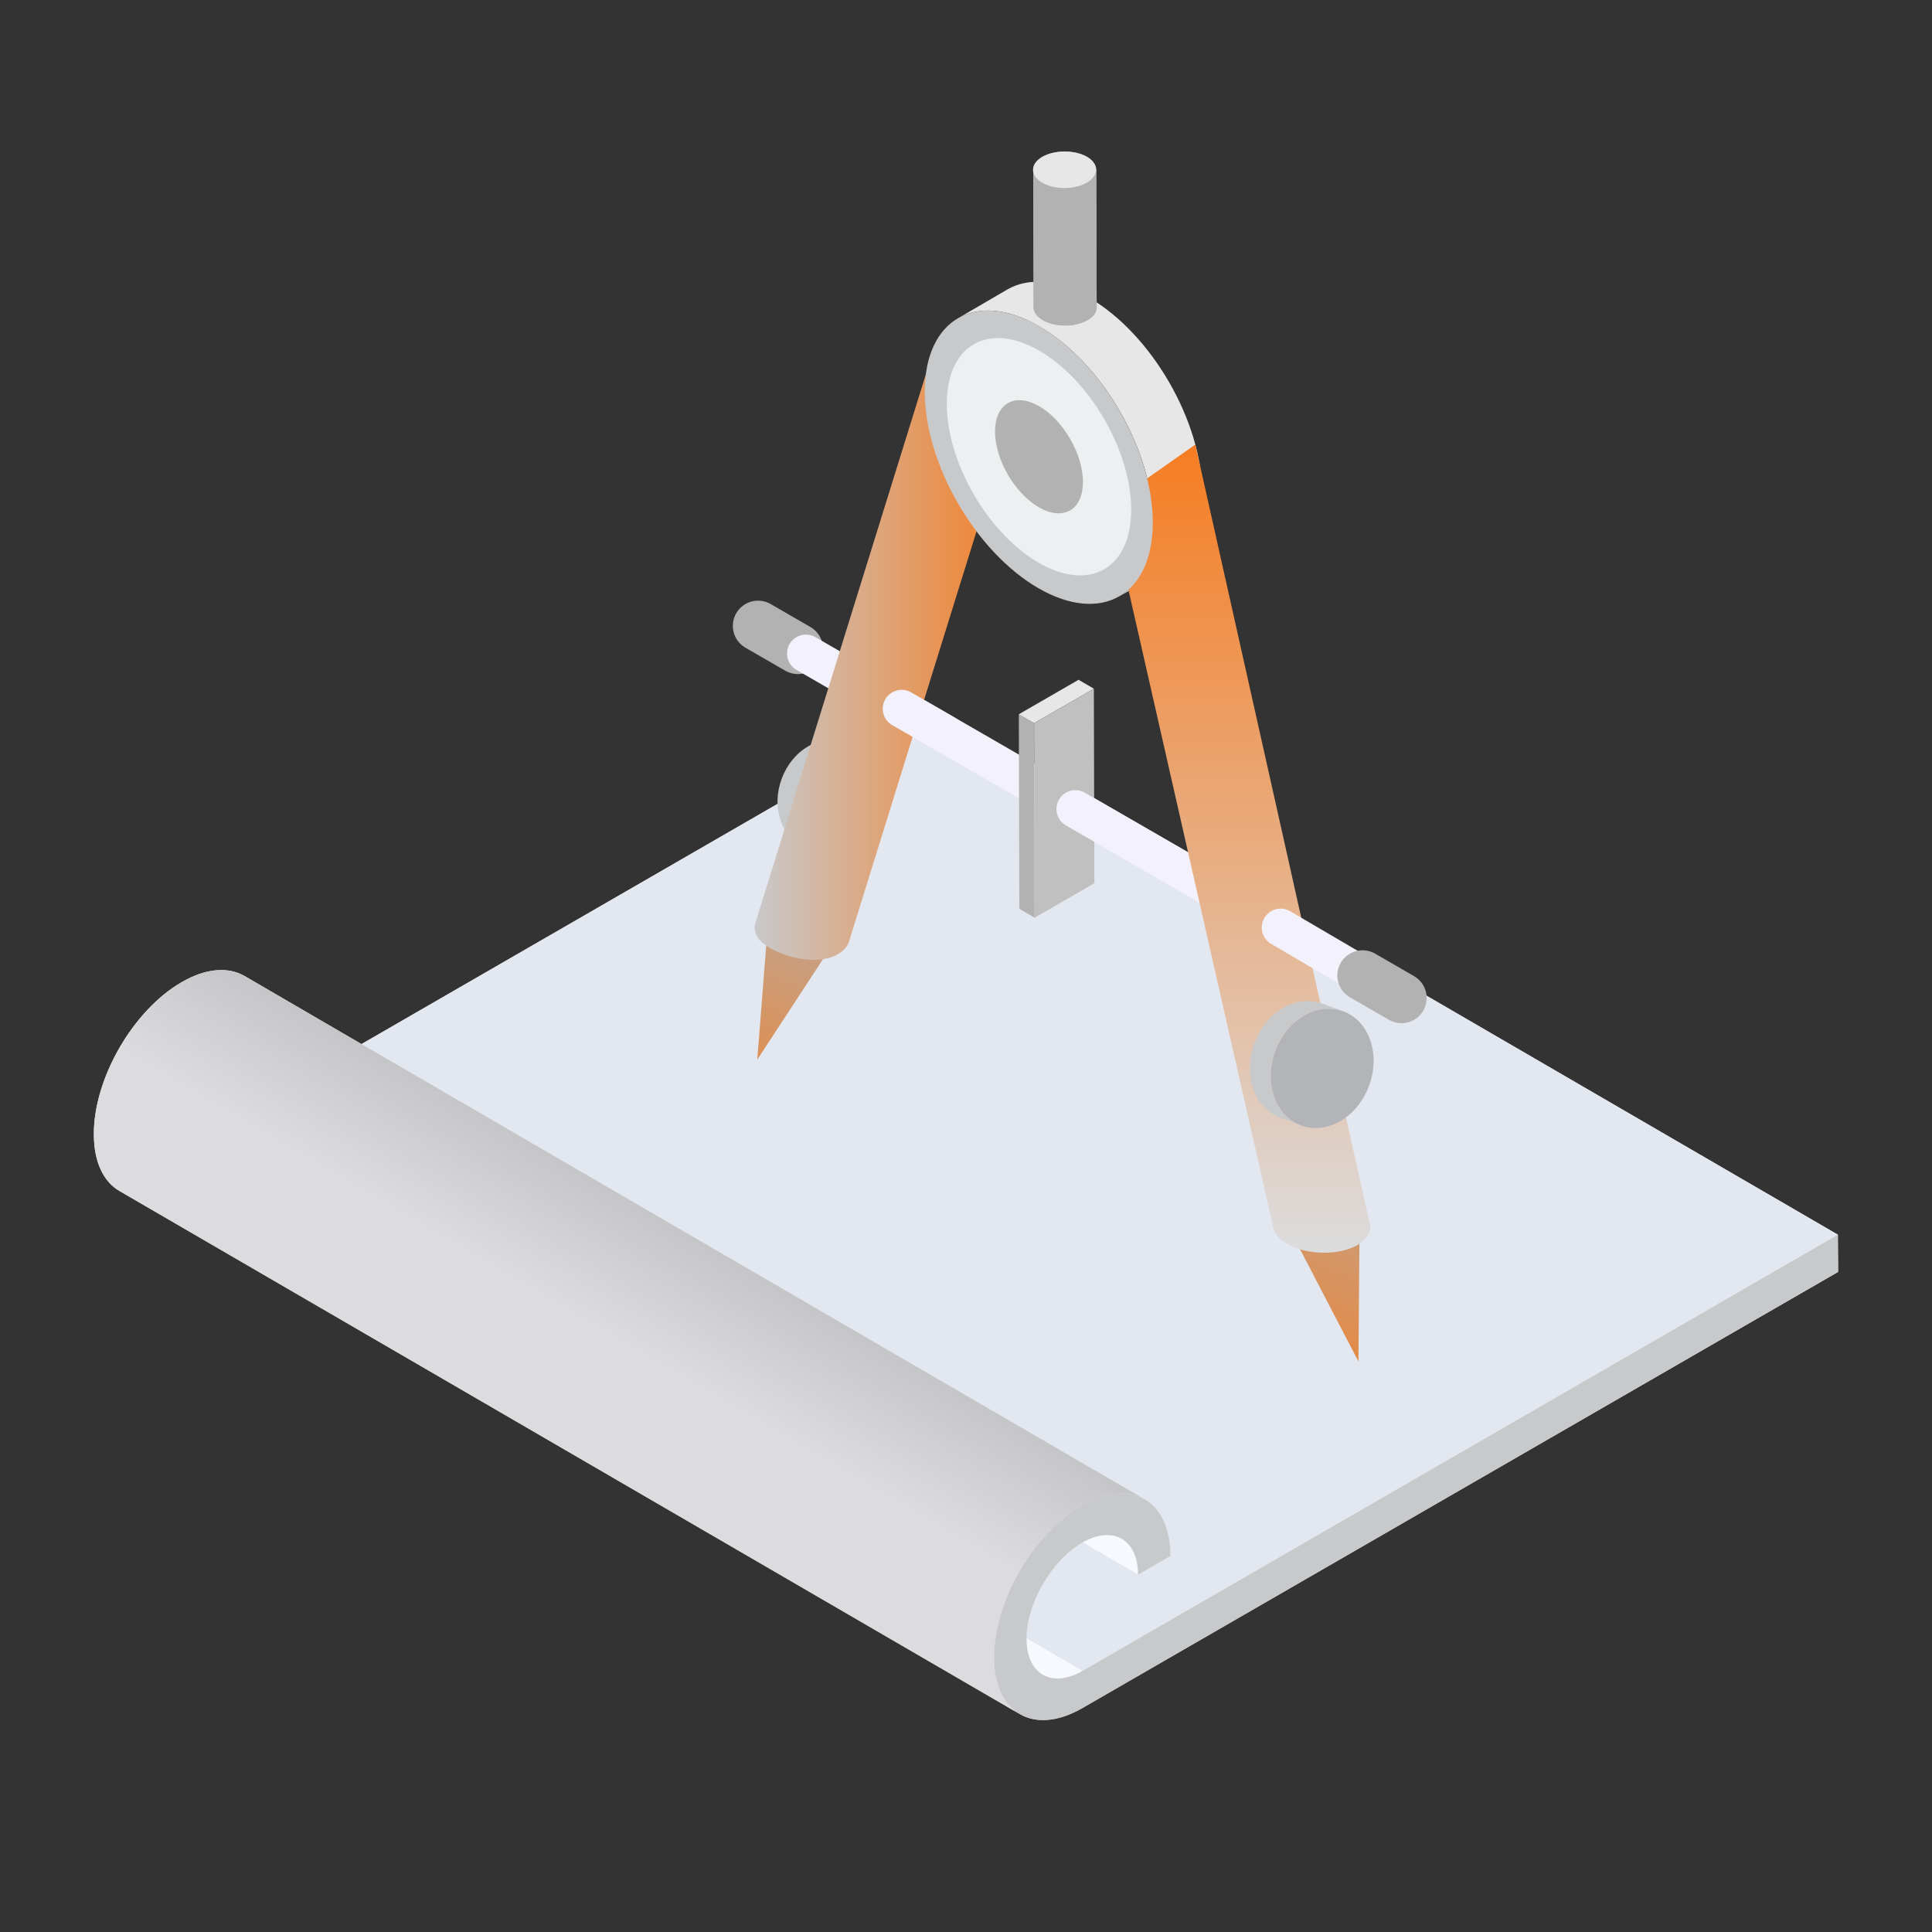 <svg width="180" height="180" viewBox="0 0 180 180" fill="none" xmlns="http://www.w3.org/2000/svg">
<rect x="0" y="0" width="180" height="180" fill="#333333" stroke="none"/>
<path d="M8.749 105.696C8.749 108.277 9.666 110.111 11.126 110.96L94.877 159.594C96.371 160.579 98.511 160.477 100.855 159.118L171.258 118.5L171.224 115.035L87.338 66.3L33.677 97.273L22.775 90.922C21.281 90.073 19.209 90.175 16.934 91.5C12.383 94.115 8.715 100.5 8.749 105.696Z" fill="#F3F1FC"/>
<path d="M171.238 115.035L87.351 66.293L16.971 106.925L100.855 155.675L171.238 115.035Z" fill="#E3E7F0"/>
<path d="M104.519 143.367L20.639 94.621C21.57 95.164 22.15 96.315 22.154 97.952L106.034 146.698C106.03 145.058 105.45 143.907 104.519 143.367ZM13.279 107.285L97.159 156.028C98.103 156.578 99.414 156.503 100.854 155.671L16.974 106.925C15.534 107.757 14.223 107.832 13.279 107.285Z" fill="#F8F9FE"/>
<path d="M8.742 105.702C8.742 108.277 9.656 110.104 11.119 110.953L95.006 159.706C93.536 158.857 92.622 157.03 92.622 154.455C92.602 149.249 96.28 142.874 100.807 140.259C103.082 138.941 105.161 138.816 106.648 139.685L22.768 90.932C21.281 90.063 19.219 90.188 16.924 91.51C12.396 94.125 8.718 100.496 8.739 105.706L8.742 105.702Z" fill="url(#paint0_linear_195_405)"/>
<path d="M100.81 140.252C96.276 142.867 92.598 149.239 92.615 154.449C92.629 159.655 96.331 161.75 100.865 159.135L171.245 118.496L171.234 115.032L100.854 155.675C97.991 157.329 95.648 155.994 95.641 152.703C95.631 149.398 97.957 145.384 100.82 143.73C103.683 142.08 106.023 143.397 106.034 146.702L109.046 144.963C109.033 139.757 105.344 137.634 100.81 140.252Z" fill="#C8C9CB"/>
<path d="M119.94 114.117L126.562 126.843L126.678 113.167L119.94 114.117ZM78.163 87.087L70.555 98.722L71.642 84.839L78.163 87.087Z" fill="url(#paint1_linear_195_405)"/>
<path d="M72.718 76.403C73.139 77.656 73.999 78.522 75.021 78.906L76.828 79.564C75.795 79.191 74.936 78.322 74.515 77.061C73.666 74.589 74.821 71.515 77.096 70.208C78.207 69.556 79.389 69.468 80.404 69.841L78.597 69.175C77.592 68.802 76.41 68.897 75.289 69.539C73.024 70.85 71.869 73.92 72.718 76.403Z" fill="#C8C9CB"/>
<path d="M77.089 70.207C74.821 71.515 73.669 74.585 74.515 77.068C75.361 79.554 77.877 80.505 80.146 79.194C82.408 77.89 83.559 74.82 82.71 72.334C81.868 69.854 79.351 68.9 77.089 70.207Z" fill="#E83665"/>
<path d="M89.258 29.65C91.18 28.529 93.87 28.679 96.811 30.401C102.694 33.777 107.425 41.982 107.408 48.717C107.391 52.079 106.205 54.432 104.3 55.553L108.922 52.867C110.828 51.746 111.999 49.389 112.013 46.047C112.033 39.296 107.302 31.107 101.437 27.714C98.479 26.009 95.806 25.846 93.863 26.964L89.258 29.65Z" fill="#E7E7E8"/>
<path d="M74.338 62.804C74.855 62.802 75.356 62.631 75.764 62.316C76.173 62.001 76.467 61.561 76.601 61.062C76.735 60.564 76.701 60.036 76.504 59.559C76.308 59.081 75.96 58.682 75.514 58.423L71.798 56.276C71.531 56.122 71.236 56.022 70.93 55.982C70.624 55.942 70.314 55.962 70.016 56.042C69.718 56.122 69.439 56.26 69.194 56.448C68.95 56.636 68.745 56.87 68.59 57.137C68.436 57.404 68.336 57.699 68.296 58.005C68.256 58.311 68.277 58.622 68.356 58.919C68.436 59.217 68.574 59.496 68.762 59.741C68.95 59.986 69.184 60.191 69.451 60.345L73.167 62.491C73.523 62.697 73.927 62.804 74.338 62.804Z" fill="#B2B2B2"/>
<path d="M88.032 70.123C88.42 70.124 88.798 69.997 89.106 69.761C89.414 69.526 89.636 69.195 89.737 68.82C89.838 68.446 89.812 68.048 89.663 67.69C89.514 67.331 89.251 67.032 88.915 66.839L75.969 59.36C75.564 59.126 75.083 59.063 74.631 59.184C74.18 59.305 73.794 59.601 73.561 60.005C73.327 60.41 73.264 60.892 73.385 61.343C73.506 61.795 73.801 62.18 74.206 62.413L87.153 69.885C87.421 70.041 87.722 70.123 88.032 70.123Z" fill="#F3F1FC"/>
<path d="M70.317 86.608C70.317 86.618 70.324 86.625 70.324 86.649C70.402 87.233 70.871 87.817 71.696 88.299C73.49 89.342 76.2 89.868 77.912 88.979C78.513 88.666 78.89 88.262 79.063 87.834C79.08 87.753 94.743 37.407 94.743 37.407L86.29 34.775L70.396 85.929C70.314 86.145 70.287 86.379 70.317 86.608Z" fill="url(#paint2_linear_195_405)"/>
<path d="M117.488 87.124C117.876 87.125 118.253 86.998 118.562 86.763C118.87 86.527 119.092 86.196 119.192 85.822C119.293 85.447 119.267 85.049 119.119 84.691C118.97 84.333 118.707 84.033 118.371 83.84L84.826 64.471C84.423 64.259 83.954 64.211 83.516 64.338C83.079 64.464 82.707 64.755 82.479 65.149C82.251 65.543 82.185 66.01 82.294 66.453C82.403 66.895 82.678 67.278 83.064 67.521L116.608 86.89C116.876 87.046 117.181 87.128 117.491 87.127L117.488 87.124Z" fill="#F3F1FC"/>
<path d="M96.397 85.501L94.971 84.672L94.92 66.546L96.346 67.372L96.397 85.501Z" fill="#B2B2B2"/>
<path d="M96.346 67.372L94.919 66.547L100.486 63.334L101.912 64.163L96.346 67.372Z" fill="#E7E7E8"/>
<path d="M101.912 64.162L101.96 82.288L96.397 85.501L96.346 67.372L101.912 64.162Z" fill="#C0C0C0"/>
<path d="M117.488 87.124C117.876 87.126 118.253 86.999 118.562 86.763C118.87 86.528 119.092 86.197 119.192 85.822C119.293 85.447 119.267 85.05 119.119 84.691C118.97 84.333 118.707 84.034 118.371 83.84L101.067 73.852C100.662 73.619 100.182 73.556 99.731 73.677C99.28 73.798 98.896 74.093 98.662 74.497C98.429 74.902 98.366 75.382 98.487 75.833C98.608 76.284 98.903 76.668 99.308 76.902L116.608 86.887C116.876 87.043 117.177 87.125 117.488 87.124Z" fill="#F3F1FC"/>
<path d="M103.342 47.056L118.625 114.342C118.625 114.348 118.632 114.355 118.632 114.379C118.748 114.96 119.237 115.534 120.092 115.982C121.933 116.957 124.806 116.957 126.488 115.989C127.364 115.483 127.751 114.807 127.656 114.138L127.605 113.954L111.368 41.418L103.342 47.056Z" fill="url(#paint3_linear_195_405)"/>
<path d="M96.818 30.394C90.95 27.005 86.178 29.715 86.157 36.456C86.137 43.201 90.882 51.417 96.754 54.806C102.619 58.192 107.384 55.465 107.401 48.723C107.421 41.978 102.687 33.78 96.818 30.394Z" fill="#C8C9CB"/>
<path d="M90.733 46.076C87.374 40.289 87.369 34.021 90.72 32.076C94.072 30.131 99.511 33.245 102.87 39.032C106.228 44.818 106.234 51.086 102.882 53.031C99.531 54.977 94.091 51.862 90.733 46.076Z" fill="#ECF0F1"/>
<path d="M93.908 44.233C92.308 41.475 92.305 38.487 93.903 37.56C95.501 36.633 98.094 38.117 99.695 40.874C101.295 43.632 101.298 46.62 99.7 47.547C98.102 48.474 95.509 46.991 93.908 44.233Z" fill="#B2B2B2"/>
<path d="M96.264 15.827L96.298 28.631C96.298 29.073 96.604 29.514 97.147 29.82C98.302 30.499 100.17 30.499 101.325 29.82C101.902 29.514 102.174 29.073 102.174 28.631L102.14 15.827C102.14 15.386 101.834 14.944 101.291 14.605C100.136 13.959 98.268 13.959 97.114 14.605C96.536 14.944 96.264 15.386 96.264 15.827Z" fill="#B2B2B2"/>
<path d="M96.264 15.827L96.298 28.631C96.298 29.073 96.604 29.514 97.147 29.82C98.302 30.499 100.17 30.499 101.325 29.82C101.902 29.514 102.174 29.073 102.174 28.631L102.14 15.793L96.264 15.827Z" fill="#B2B2B2"/>
<path d="M96.244 15.826C96.241 14.886 97.554 14.12 99.177 14.116C100.799 14.111 102.117 14.869 102.119 15.809C102.122 16.748 100.809 17.514 99.187 17.519C97.564 17.523 96.247 16.766 96.244 15.826Z" fill="#E7E7E8"/>
<path d="M116.74 101.398C117.202 102.767 118.14 103.715 119.26 104.136L121.237 104.856C120.106 104.448 119.169 103.497 118.707 102.118C117.78 99.415 119.04 96.056 121.526 94.623C122.748 93.91 124.039 93.815 125.146 94.222L123.173 93.492C122.072 93.085 120.778 93.193 119.552 93.893C117.073 95.326 115.817 98.685 116.74 101.398Z" fill="#C8C9CB"/>
<path d="M121.522 94.623C119.043 96.056 117.786 99.412 118.703 102.125C119.631 104.846 122.385 105.885 124.868 104.452C127.34 103.025 128.597 99.67 127.673 96.946C126.749 94.236 123.998 93.193 121.526 94.623H121.522Z" fill="#B3B4B7"/>
<path d="M125.852 92.011C126.24 92.013 126.618 91.885 126.926 91.65C127.235 91.414 127.456 91.083 127.557 90.709C127.658 90.334 127.632 89.937 127.483 89.578C127.335 89.22 127.072 88.921 126.735 88.727L120.12 84.849C119.717 84.643 119.251 84.599 118.817 84.727C118.384 84.855 118.016 85.145 117.79 85.537C117.564 85.929 117.497 86.392 117.603 86.832C117.709 87.271 117.981 87.653 118.36 87.898L124.973 91.777C125.24 91.932 125.543 92.011 125.852 92.011Z" fill="#F3F1FC"/>
<path d="M130.577 95.33C131.093 95.328 131.594 95.157 132.003 94.842C132.412 94.527 132.706 94.087 132.839 93.588C132.973 93.09 132.939 92.562 132.742 92.085C132.546 91.607 132.198 91.208 131.752 90.949L128.043 88.806C127.505 88.522 126.879 88.458 126.295 88.627C125.711 88.796 125.215 89.184 124.911 89.71C124.608 90.237 124.52 90.861 124.666 91.451C124.813 92.04 125.182 92.551 125.696 92.874L129.405 95.014C129.761 95.22 130.165 95.329 130.577 95.33Z" fill="#B2B2B2"/>
<defs>
<linearGradient id="paint0_linear_195_405" x1="63.562" y1="128.25" x2="79.312" y2="101.25" gradientUnits="userSpaceOnUse">
<stop stop-color="#DCDCDE"/>
<stop offset="0.741" stop-color="#AFB0B1"/>
</linearGradient>
<linearGradient id="paint1_linear_195_405" x1="83.813" y1="119.25" x2="98.616" y2="84.839" gradientUnits="userSpaceOnUse">
<stop stop-color="#F57D22"/>
<stop offset="1" stop-color="#B1B1B1"/>
</linearGradient>
<linearGradient id="paint2_linear_195_405" x1="70.305" y1="62.103" x2="94.743" y2="62.103" gradientUnits="userSpaceOnUse">
<stop stop-color="#C8C9CB"/>
<stop offset="1" stop-color="#F57D22"/>
</linearGradient>
<linearGradient id="paint3_linear_195_405" x1="115.506" y1="116.714" x2="115.506" y2="41.418" gradientUnits="userSpaceOnUse">
<stop stop-color="#DCDCDE"/>
<stop offset="1" stop-color="#F57D22"/>
</linearGradient>
</defs>
</svg>
